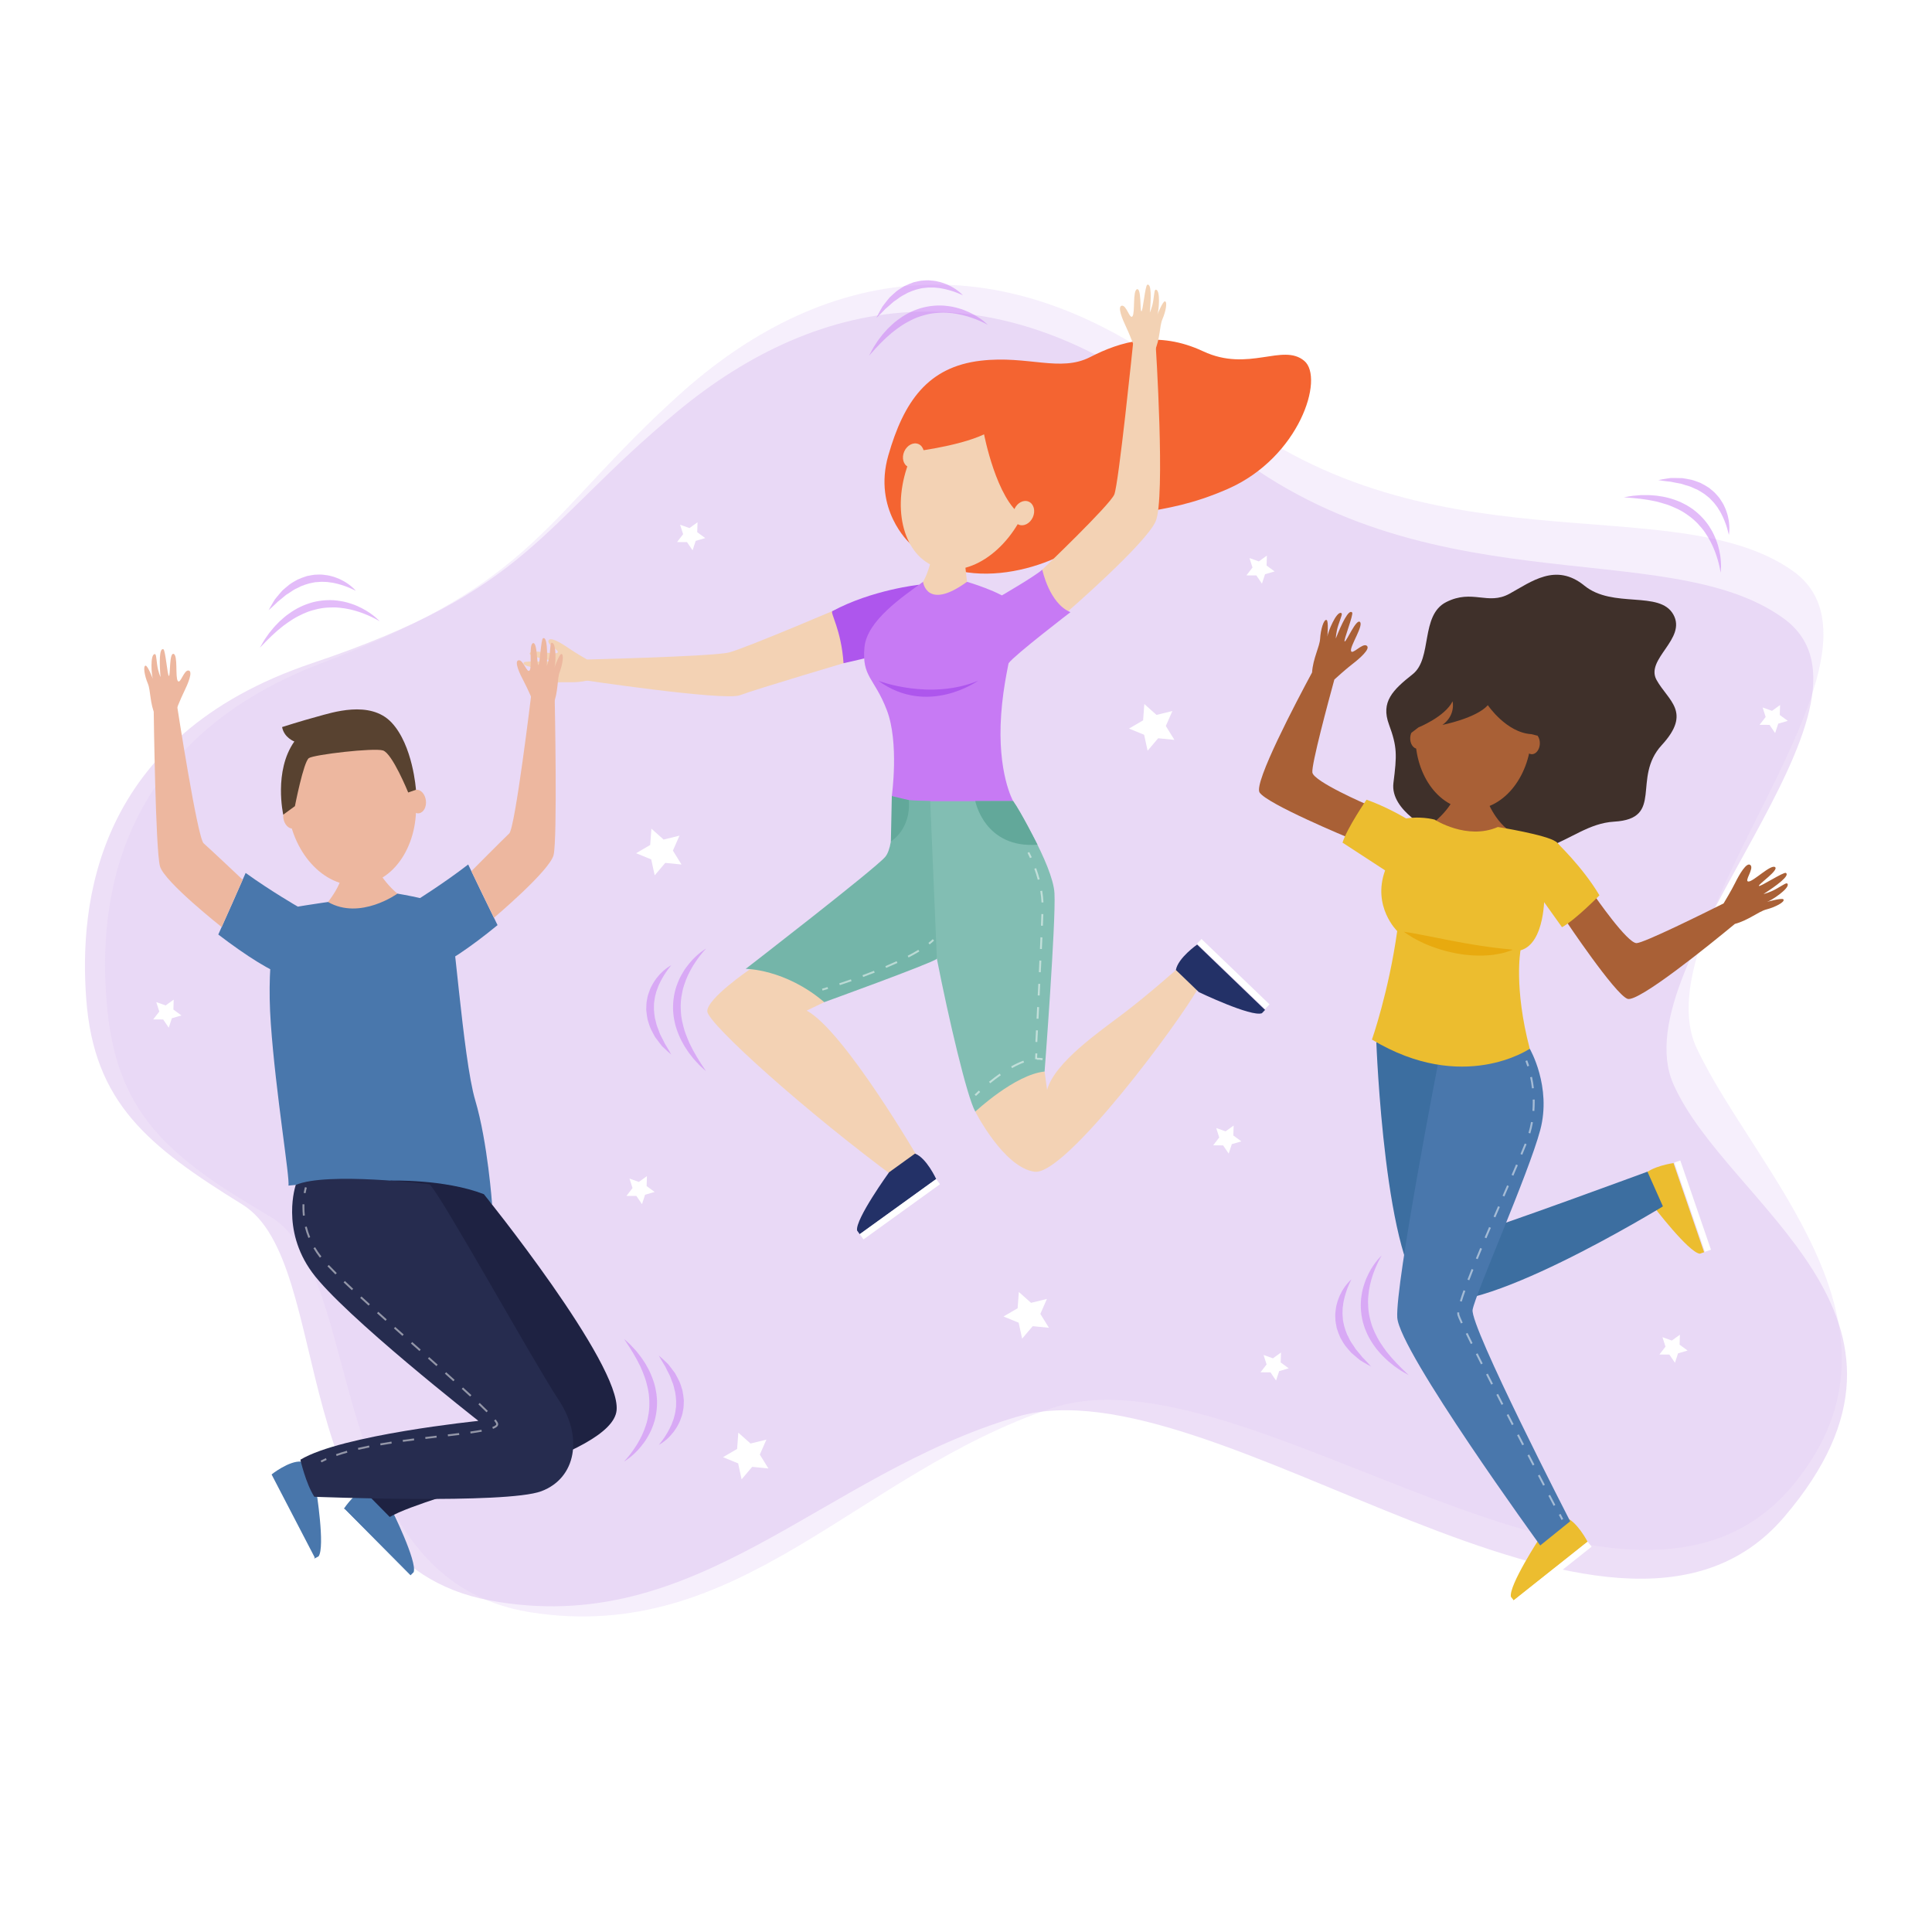<?xml version="1.0" encoding="utf-8"?>
<!-- Generator: Adobe Illustrator 27.5.0, SVG Export Plug-In . SVG Version: 6.00 Build 0)  -->
<svg version="1.1" xmlns="http://www.w3.org/2000/svg" xmlns:xlink="http://www.w3.org/1999/xlink" x="0px" y="0px"
	 viewBox="0 0 500 500" style="enable-background:new 0 0 500 500;" xml:space="preserve">
<g id="BACKGROUND">
	<rect style="fill:#FFFFFF;" width="500" height="500"/>
	<g>
		<path style="fill:#EDDFF7;" d="M22.318,258.543c-1.797-24.18,1.956-67.917,58.478-86.916
			c56.522-18.998,58.522-35.26,94.522-65.129c36-29.869,84.267-40.875,137.566,5.627s118.286,25.553,148.86,48.028
			c30.574,22.476-42.626,88.83-28.674,120.415c13.952,31.585,73.1,59.984,28.674,112.022
			c-44.426,52.038-147.506-40.962-198.466-25.962c-50.96,15-82.72,57.635-136.564,47.555c-53.845-10.08-39.543-87.33-63.97-102.442
			C38.318,296.629,24.318,285.457,22.318,258.543z"/>
		<path style="opacity:0.3;fill:#E0C9F4;" d="M27.855,261.979c-2.583-24.587-0.26-69.281,55.614-90.449
			c55.875-21.168,57.344-37.805,92.351-69.396c35.009-31.593,82.892-44.353,137.68,1.335
			c54.787,45.689,119.058,22.262,150.35,44.189c31.292,21.928-39.709,91.892-24.735,123.635
			c14.975,31.742,58.577,71.582,25.337,112.543c-43.536,53.646-141.791-36.323-192.235-19.407
			c-50.446,16.917-80.798,61.382-134.944,52.829c-54.146-8.551-42.37-87.735-67.276-102.356
			C45.088,300.28,30.73,289.343,27.855,261.979z"/>
	</g>
	<g>
		<polygon style="fill:#FFFFFF;" points="180.52,135.165 180.442,137.736 182.517,139.258 180.047,139.979 179.241,142.422 
			177.792,140.296 175.219,140.284 176.794,138.249 176.009,135.799 178.432,136.667 		"/>
		<polygon style="fill:#FFFFFF;" points="296.148,182.205 299.307,185.019 303.415,184.011 301.713,187.885 303.94,191.48 
			299.732,191.06 296.999,194.29 296.1,190.158 292.185,188.555 295.836,186.422 		"/>
		<polygon style="fill:#FFFFFF;" points="168.584,214.46 171.742,217.275 175.851,216.267 174.148,220.14 176.376,223.736 
			172.168,223.316 169.435,226.544 168.535,222.414 164.62,220.81 168.271,218.677 		"/>
		<polygon style="fill:#FFFFFF;" points="319.264,291.291 319.186,293.863 321.262,295.385 318.791,296.105 317.985,298.549 
			316.536,296.423 313.963,296.411 315.537,294.377 314.754,291.926 317.176,292.794 		"/>
		<polygon style="fill:#FFFFFF;" points="327.87,143.791 327.793,146.363 329.868,147.885 327.397,148.605 326.592,151.049 
			325.143,148.923 322.569,148.911 324.144,146.877 323.36,144.426 325.782,145.294 		"/>
		<polygon style="fill:#FFFFFF;" points="460.679,182.464 460.602,185.036 462.677,186.558 460.206,187.278 459.4,189.722 
			457.951,187.596 455.378,187.584 456.952,185.55 456.169,183.099 458.591,183.967 		"/>
		<polygon style="fill:#FFFFFF;" points="44.952,258.704 44.875,261.276 46.95,262.798 44.479,263.519 43.673,265.962 
			42.224,263.836 39.651,263.824 41.225,261.79 40.442,259.339 42.864,260.207 		"/>
		<polygon style="fill:#FFFFFF;" points="263.676,334.357 266.834,337.172 270.942,336.164 269.24,340.037 271.468,343.633 
			267.26,343.213 264.526,346.441 263.627,342.31 259.712,340.707 263.363,338.574 		"/>
		<polygon style="fill:#FFFFFF;" points="167.422,304.381 167.346,306.953 169.42,308.475 166.95,309.195 166.145,311.639 
			164.696,309.513 162.122,309.501 163.696,307.467 162.913,305.016 165.335,305.884 		"/>
		<polygon style="fill:#FFFFFF;" points="434.754,345.429 434.678,348.001 436.752,349.522 434.281,350.243 433.477,352.686 
			432.027,350.56 429.453,350.549 431.027,348.515 430.244,346.064 432.666,346.932 		"/>
		<polygon style="fill:#FFFFFF;" points="191.078,370.768 194.236,373.582 198.344,372.574 196.642,376.447 198.87,380.043 
			194.662,379.623 191.928,382.852 191.029,378.721 187.114,377.117 190.765,374.984 		"/>
		<polygon style="fill:#FFFFFF;" points="331.52,350.029 331.443,352.602 333.518,354.123 331.047,354.844 330.242,357.287 
			328.793,355.161 326.219,355.149 327.793,353.115 327.01,350.664 329.432,351.532 		"/>
	</g>
</g>
<g id="OBJECTS">
	<g style="opacity:0.5;">
		<path style="fill:#C77AF4;" d="M161.5,378.244c0,0,0.402-0.406,1.026-1.169c0.628-0.758,1.476-1.874,2.344-3.283
			c0.425-0.71,0.861-1.489,1.259-2.336c0.407-0.844,0.758-1.764,1.065-2.724c0.328-0.956,0.51-1.982,0.684-3.016
			c0.15-1.039,0.208-2.106,0.159-3.17c-0.003-0.533-0.072-1.064-0.106-1.595c-0.092-0.524-0.146-1.054-0.264-1.569
			c-0.234-1.029-0.483-2.047-0.832-3.004c-0.338-0.961-0.731-1.87-1.11-2.736c-0.445-0.833-0.809-1.658-1.242-2.371
			c-0.404-0.731-0.795-1.392-1.167-1.965c-0.359-0.582-0.673-1.094-0.96-1.496c-0.551-0.821-0.855-1.308-0.855-1.308
			s0.428,0.372,1.161,1.053c0.373,0.335,0.803,0.764,1.264,1.287c0.236,0.258,0.487,0.532,0.752,0.822
			c0.243,0.309,0.498,0.633,0.764,0.972c0.554,0.666,1.055,1.462,1.599,2.298c0.493,0.867,1.023,1.785,1.437,2.806
			c0.425,1.012,0.818,2.091,1.077,3.229c0.141,0.565,0.217,1.151,0.328,1.732c0.053,0.59,0.142,1.181,0.154,1.776
			c0.061,2.385-0.348,4.783-1.185,6.841c-0.386,1.039-0.888,1.987-1.413,2.845c-0.507,0.87-1.088,1.623-1.639,2.296
			c-1.11,1.343-2.203,2.292-2.998,2.901C162.004,377.972,161.5,378.244,161.5,378.244z"/>
		<path style="fill:#C77AF4;" d="M170.498,373.935c0,0,0.281-0.313,0.708-0.892c0.228-0.275,0.456-0.653,0.752-1.043
			c0.254-0.428,0.58-0.872,0.86-1.403c0.31-0.512,0.578-1.098,0.868-1.704c0.162-0.296,0.252-0.633,0.378-0.959
			c0.104-0.336,0.279-0.65,0.348-1.008c0.091-0.348,0.184-0.701,0.278-1.059c0.087-0.358,0.1-0.734,0.172-1.102
			c0.169-0.733,0.091-1.501,0.121-2.256c-0.043-0.754-0.132-1.516-0.254-2.256c-0.231-0.721-0.319-1.473-0.577-2.157
			c-0.282-0.675-0.521-1.346-0.754-1.987c-0.326-0.599-0.614-1.181-0.88-1.726c-0.134-0.272-0.263-0.533-0.385-0.782
			c-0.146-0.236-0.284-0.46-0.414-0.671c-0.265-0.419-0.481-0.8-0.663-1.112c-0.361-0.63-0.558-1.007-0.558-1.007
			s0.32,0.262,0.863,0.752c0.27,0.247,0.602,0.545,0.967,0.905c0.185,0.179,0.382,0.369,0.589,0.57
			c0.186,0.219,0.363,0.464,0.559,0.713c0.389,0.501,0.811,1.05,1.235,1.649c0.35,0.645,0.727,1.33,1.082,2.059
			c0.333,0.736,0.567,1.559,0.821,2.38c0.168,0.844,0.299,1.725,0.365,2.602c-0.049,0.885-0.003,1.777-0.214,2.628
			c-0.085,0.427-0.14,0.857-0.278,1.26c-0.142,0.399-0.282,0.794-0.42,1.182c-0.121,0.394-0.328,0.743-0.506,1.093
			c-0.191,0.344-0.346,0.695-0.567,0.996c-0.208,0.307-0.41,0.604-0.605,0.894c-0.208,0.278-0.438,0.524-0.643,0.771
			c-0.395,0.503-0.854,0.881-1.219,1.24c-0.398,0.332-0.739,0.62-1.048,0.824c-0.295,0.219-0.55,0.362-0.72,0.461
			C170.589,373.885,170.498,373.935,170.498,373.935z"/>
	</g>
	<g>
		<g>
			<path style="fill:#F46431;" d="M235.373,140.503c0,0-9.486-8.635-5.486-22.606s10.224-22.972,23.973-24.555
				c12.18-1.403,20.527,3.053,28.277-0.932c7.75-3.985,17.5-6.994,29.25-1.489c11.75,5.504,20.596-2.208,26.158,2.47
				c5.258,4.421-1.242,24.977-19.742,33.118s-27,3.833-35.832,12.333C273.871,146.634,248.609,155.081,235.373,140.503z"/>
			<g>
				<g>
					<path style="fill:#F3D2B4;" d="M220.485,156.005c0,0-27.493,11.77-31.814,12.85c-4.321,1.08-39.322,1.89-39.322,1.89v5.023
						c0,0,38.025,5.721,42.131,4.157c4.105-1.564,29.789-9.18,29.789-9.18S223.779,160.225,220.485,156.005z"/>
					<path style="fill:#AE56ED;" d="M237.845,151.331c0,0-12.151,1.296-22.416,6.823c-0.678,0.365,2.301,4.813,2.874,13.473
						c0,0,8.313-1.693,10.743-2.989C231.477,167.342,237.845,151.331,237.845,151.331z"/>
					<g>
						<path style="fill:#F3D2B4;" d="M265.613,131.189c-4.852,11.881-15.525,18.758-23.84,15.364
							c-8.316-3.396-11.128-15.781-6.275-27.66c4.85-11.881,15.526-18.76,23.84-15.365
							C267.656,106.925,270.467,119.309,265.613,131.189z"/>
						<path style="fill:#F46431;" d="M235.373,117.016c0,0,12.295-1.338,19.305-4.604c0,0,3.225,16.84,9.875,21.106
							c0,0,18.373-23.097-1.295-33.566C244.9,90.182,235.373,117.016,235.373,117.016z"/>
						<path style="fill:#F3D2B4;" d="M238.787,118.96c-0.732,1.637-2.39,2.488-3.704,1.899c-1.316-0.586-1.789-2.389-1.059-4.026
							c0.732-1.638,2.39-2.488,3.706-1.898C239.044,115.521,239.517,117.323,238.787,118.96z"/>
						<path style="fill:#F3D2B4;" d="M267.301,133.86c-0.732,1.638-2.391,2.487-3.705,1.898c-1.314-0.586-1.789-2.389-1.059-4.026
							c0.732-1.637,2.391-2.487,3.705-1.901C267.559,130.42,268.031,132.223,267.301,133.86z"/>
					</g>
					<path style="fill:#F3D2B4;" d="M240.902,145.142c0,0-1.377,6.644-4.497,7.94c0,0,1.904,3.079,7.414,2.916
						c5.509-0.162,6.737-2.755,6.737-2.755l-0.904-8.102H240.902z"/>
					<path style="fill:#C77AF4;" d="M238.882,150.574c0,0,0.92,7.581,11.376,0c0,0,8.759,2.521,11.937,5.432
						c3.176,2.911-2.01,13.714-3.09,28.837c-1.08,15.123,3.09,22.469,3.09,22.469s-13.461,5.185-31.394-1.296
						c0,0,1.944-13.828-1.296-22.253c-3.241-8.426-6.498-8.534-5.78-16.258C224.373,160.536,233.784,154.331,238.882,150.574z"/>
					<path style="fill:#F3D2B4;" d="M194.002,250.906c0,0-11.165,7.611-10.949,10.854c0.216,3.24,25.926,26.359,49.476,43.643
						c0,0,4.107,0.217,5.402-5.186c0,0-19.445-33.488-29.167-38.674l4.557-2.188C213.321,259.355,205.383,249.125,194.002,250.906z"
						/>
					<path style="fill:#F3D2B4;" d="M252.408,287.685c0,0,7.346,14.477,15.34,15.557c7.994,1.082,37.594-38.889,42.346-47.531
						l-5.4-4.99c0,0-7.563,6.719-13.828,11.473c-6.266,4.752-17.934,12.746-19.877,19.875l-0.648-4.752
						C270.34,277.316,259.752,277.316,252.408,287.685z"/>
					<g>
						<path style="fill:#233167;" d="M304.316,251.031l5.949,5.73c0,0,13.553,6.49,16.316,5.461l0.818-0.852l-17.58-16.916
							C309.82,244.455,304.881,247.893,304.316,251.031z"/>
						
							<rect x="318.351" y="240.104" transform="matrix(0.693 -0.721 0.721 0.693 -83.937 307.358)" style="fill:#FFFFFF;" width="1.669" height="24.408"/>
					</g>
					<g>
						<path style="fill:#233167;" d="M236.801,298.549l-6.7,4.83c0,0-8.808,12.176-8.288,15.076l0.688,0.959l19.787-14.273
							C242.289,305.141,239.79,299.666,236.801,298.549z"/>
						
							<rect x="220.685" y="312.117" transform="matrix(0.811 -0.585 0.585 0.811 -139.069 195.378)" style="fill:#FFFFFF;" width="24.407" height="1.67"/>
					</g>
					<path style="fill:#F3D2B4;" d="M269.746,147.42c0,0,17.5-16.699,18.635-19.454c1.135-2.755,4.852-39.052,4.852-39.052h5.842
						c0,0,2.594,40.187,0,46.019c-2.592,5.834-22.623,23.221-22.623,23.221S267.639,156.017,269.746,147.42z"/>
					<path style="fill:#C77AF4;" d="M259.291,154.088c0,0,8.672-5.039,10.455-6.668c0,0,1.781,8.741,7.291,11.01
						c0,0-14.363,11.001-16.012,13.198L259.291,154.088z"/>
					<path style="fill:#82BEB3;" d="M236.488,207.312c0,0,2.956,25.373,5.98,40.835c2.975,15.207,7.816,35.873,9.94,39.539
						c0,0,10.262-9.611,17.932-10.369c0,0,2.951-38.7,2.557-46.141c-0.396-7.442-10.701-23.863-10.701-23.863
						S238.028,207.393,236.488,207.312z"/>
					<path style="fill:#74B5A9;" d="M230.801,206.016c0,0,1.077,12.532-1.73,15.773c-2.808,3.241-36.08,28.952-36.08,28.952
						s10.174-0.027,20.329,8.615c0,0,27.419-9.912,29.147-11.209l-1.729-40.835C235.785,207.148,233.623,207.16,230.801,206.016z"/>
					<path style="fill:#62A89A;" d="M252.408,207.312c0,0,2.352,12.331,16.084,11.296c0,0-4.289-8.596-6.297-11.296H252.408z"/>
					<path style="fill:#62A89A;" d="M230.557,217.768c0,0,5.259-3.088,4.642-10.714c0,0-2.668-0.605-4.397-1.038L230.557,217.768z"
						/>
				</g>
				<path style="fill:#F3D2B4;" d="M293.557,89.759c0,0-1.228-3.276-2.158-5.217c-0.93-1.941-2.293-5.253-1.068-5.43
					c1.225-0.176,2.063,3.676,2.76,2.728c0.699-0.947,0.008-6.618,1.162-6.985c1.156-0.366,0.746,5.529,1.133,5.713
					c0.387,0.184,0.965-6.682,1.535-6.881c1.104-0.386,0.99,3.574,0.648,7.206c0,0,0.645-1.344,0.91-3.182
					c0.318-2.204,0.289-2.824,0.725-2.733c1.135,0.236,0.728,5.389,0.33,6.415c0,0,1.391-3.441,1.928-3.405
					c0.732,0.05,0.221,2.679-0.627,4.622c-0.785,1.798-0.559,5.168-2.051,8.312L293.557,89.759z"/>
				<path style="fill:#F3D2B4;" d="M151.94,170.688c0,0-3.038-1.733-4.807-2.961c-1.769-1.227-4.821-3.101-5.19-1.919
					c-0.369,1.181,3.301,2.62,2.253,3.159c-1.046,0.539-6.534-1.048-7.08,0.034c-0.546,1.081,5.34,1.616,5.459,2.028
					c0.119,0.411-6.75-0.112-7.037,0.418c-0.557,1.028,3.37,1.549,7.011,1.79c0,0-1.43,0.422-3.286,0.392
					c-2.227-0.037-2.834-0.165-2.814,0.278c0.053,1.158,5.204,1.577,6.28,1.349c0,0-3.619,0.824-3.669,1.361
					c-0.067,0.729,2.609,0.643,4.663,0.116c1.9-0.488,5.19,0.271,8.532-0.7L151.94,170.688z"/>
				<path style="fill:#AE56ED;" d="M227.302,176.175c0,0,13.334,5.166,25.834,0C253.137,176.175,240.136,185.508,227.302,176.175z"
					/>
			</g>
		</g>
		<g>
			<g style="opacity:0.5;">
				<g>
					<path style="fill:#FFFFFF;" d="M266.564,222.072c-0.377-0.837-0.639-1.33-0.643-1.335l0.441-0.235
						c0.012,0.02,0.272,0.51,0.658,1.365L266.564,222.072z"/>
				</g>
				<g>
					<path style="fill:#FFFFFF;" d="M268.457,269.674l-0.498-0.025l0.152-3.01l0.5,0.025L268.457,269.674z M268.762,263.656
						l-0.498-0.025l0.15-3.008l0.498,0.025L268.762,263.656z M269.063,257.639l-0.5-0.025l0.147-3.008l0.5,0.023L269.063,257.639z
						 M269.353,251.621l-0.5-0.023l0.143-3.008l0.5,0.023L269.353,251.621z M269.635,245.605l-0.498-0.023
						c0.047-1.043,0.092-2.049,0.133-3.008l0.5,0.021C269.728,243.554,269.684,244.562,269.635,245.605z M269.898,239.583l-0.5-0.02
						c0.047-1.139,0.084-2.152,0.113-3.012l0.5,0.018C269.982,237.429,269.945,238.445,269.898,239.583z M269.543,233.562
						c-0.043-0.949-0.15-1.943-0.322-2.959l0.494-0.082c0.174,1.033,0.283,2.049,0.328,3.018L269.543,233.562z M268.58,227.689
						c-0.254-0.938-0.555-1.896-0.898-2.85l0.471-0.169c0.348,0.966,0.652,1.938,0.91,2.888L268.58,227.689z"/>
				</g>
				<g>
					
						<rect x="267.269" y="273.123" transform="matrix(0.051 -0.999 0.999 0.051 -18.602 527.176)" style="fill:#FFFFFF;" width="1.496" height="0.5"/>
				</g>
			</g>
			<g style="opacity:0.5;">
				<g>
					<path style="fill:#FFFFFF;" d="M252.584,283.629l-0.354-0.352c0,0,0.398-0.4,1.09-1.039l0.34,0.367
						C252.979,283.232,252.588,283.627,252.584,283.629z"/>
				</g>
				<g>
					<path style="fill:#FFFFFF;" d="M256.266,280.35l-0.316-0.389c0.932-0.758,1.867-1.465,2.777-2.105l0.287,0.41
						C258.113,278.898,257.188,279.6,256.266,280.35z M261.922,276.422l-0.244-0.436c1.107-0.621,2.176-1.123,3.172-1.486
						l0.172,0.469C264.049,275.324,263.006,275.815,261.922,276.422z"/>
				</g>
				<g>
					<path style="fill:#FFFFFF;" d="M269.768,274.365c-0.447-0.086-0.934-0.125-1.436-0.105l-0.018-0.5
						c0.547-0.018,1.064,0.022,1.549,0.115L269.768,274.365z"/>
				</g>
			</g>
			<g style="opacity:0.5;">
				<g>
					<path style="fill:#FFFFFF;" d="M212.879,256.361l-0.14-0.48c0.001,0,0.521-0.152,1.427-0.434l0.148,0.479
						C213.403,256.207,212.879,256.361,212.879,256.361z"/>
				</g>
				<g>
					<path style="fill:#FFFFFF;" d="M217.352,254.953l-0.156-0.475c0.911-0.301,1.929-0.645,3.019-1.023l0.164,0.473
						C219.286,254.307,218.266,254.652,217.352,254.953z M223.385,252.848l-0.173-0.469c0.969-0.359,1.967-0.738,2.976-1.135
						l0.184,0.465C225.359,252.107,224.358,252.488,223.385,252.848z M229.331,250.5l-0.195-0.461
						c1.008-0.426,1.986-0.859,2.911-1.287l0.21,0.453C231.328,249.637,230.343,250.07,229.331,250.5z M235.132,247.799l-0.23-0.443
						c1.003-0.52,1.934-1.042,2.768-1.549l0.26,0.428C237.086,246.748,236.145,247.273,235.132,247.799z"/>
				</g>
				<g>
					<path style="fill:#FFFFFF;" d="M240.585,244.417l-0.308-0.393c0.412-0.324,0.789-0.648,1.116-0.963l0.346,0.361
						C241.4,243.749,241.011,244.083,240.585,244.417z"/>
				</g>
			</g>
		</g>
	</g>
	<g>
		<g>
			<g>
				<g>
					<g>
						<g>
							<path style="fill:#EDB79F;" d="M74.504,209.61c1.436,11.831,9.987,20.523,19.086,19.419
								c9.109-1.105,15.327-11.588,13.892-23.42c-1.436-11.833-9.98-20.527-19.089-19.422
								C79.294,187.292,73.069,197.778,74.504,209.61z"/>
							<path style="fill:#EDB79F;" d="M96.966,223.869c0,0,3.485,6.939,9.077,9.403c0,0-10.988,12.961-23.285,2.681
								c0,0,6.135-6.305,5.891-11.074L96.966,223.869z"/>
						</g>
					</g>
					<g>
						<path style="fill:#EDB79F;" d="M105.818,207.703c0.203,1.681,1.356,2.926,2.571,2.778c1.216-0.148,2.037-1.631,1.833-3.312
							c-0.204-1.682-1.355-2.925-2.572-2.777C106.435,204.54,105.614,206.023,105.818,207.703z"/>
						<path style="fill:#EDB79F;" d="M73.322,211.646c0.205,1.681,1.355,2.925,2.569,2.778c1.217-0.148,2.037-1.632,1.834-3.313
							c-0.205-1.681-1.355-2.925-2.573-2.777C73.938,208.483,73.119,209.964,73.322,211.646z"/>
					</g>
				</g>
				<path style="fill:#4977AC;" d="M102.863,231.268c0,0-9.634,6.956-17.971,2.167c0,0-10.943,1.534-11.976,2.102
					c-1.033,0.566-4.103,11.339-2.831,29.381c1.271,18.042,5.023,40.314,4.557,41.915c0,0,45.334-4.777,52.719,4.909
					c0,0-1.137-16.134-4.379-27.022c-3.241-10.89-5.65-47.914-7.016-49.716C114.599,233.203,102.863,231.268,102.863,231.268z"/>
				<g>
					<g>
						<path style="fill:#4977AC;" d="M95.517,384.794l5.822,5.859c0,0,6.7,13.45,5.713,16.228l-0.835,0.833l-17.19-17.313
							C89.027,390.401,92.385,385.408,95.517,384.794z"/>
						
							<rect x="96.19" y="387.439" transform="matrix(0.71 -0.705 0.705 0.71 -253.432 184.449)" style="fill:#FFFFFF;" width="1.67" height="24.406"/>
					</g>
					<path style="fill:#1E2242;" d="M125.223,309.055c0,0,35.532,43.936,34.351,55.938c-1.182,12.001-48.182,21.499-58.708,27.599
						l-6.914-7.014c0,0,32.863-20.561,41.286-23.732c0,0-31.287-50-34.193-56.306C101.044,305.539,115.072,305.106,125.223,309.055z
						"/>
				</g>
				<g>
					<g>
						<path style="fill:#4977AC;" d="M78.019,378.267l3.808,7.331c0,0,2.38,14.837,0.609,17.191l-1.047,0.547l-11.237-21.655
							C70.152,381.681,74.847,377.919,78.019,378.267z"/>
						
							<rect x="74.191" y="380.685" transform="matrix(0.887 -0.461 0.461 0.887 -172.575 78.748)" style="fill:#FFFFFF;" width="1.67" height="24.407"/>
					</g>
					<path style="fill:#262C4F;" d="M76.54,306.66c0,0-3.921,11.478,4.227,22.619c8.147,11.141,43.056,38.446,43.056,38.446
						s-35.437,3.607-46.088,10.05c0,0,1.406,6.16,3.609,9.588c0,0,49.702,1.973,58.757-1.438
						c9.057-3.407,10.809-14.103,4.502-23.588c-6.307-9.485-30.695-53.515-33.437-55.831
						C111.165,306.507,84.687,303.185,76.54,306.66z"/>
				</g>
				<g>
					<path style="fill:#4977AC;" d="M63.572,225.917c6.456,4.654,13.501,8.72,13.501,8.72l-3.845,17.343
						c-2.139,0.083-9.576-4.64-16.734-10.128C58.825,236.736,61.595,230.444,63.572,225.917z"/>
					<path style="fill:#EDB79F;" d="M62.804,227.672c0,0-8.517-8.039-10.108-9.427c-1.592-1.39-6.886-35.725-6.886-35.725
						l-6.025,1.657c0,0,0.462,36.003,1.626,40.042c1.164,4.039,15.958,15.704,15.958,15.704L62.804,227.672z"/>
					<path style="fill:#EDB79F;" d="M45.444,184.135c0,0,1.269-3.26,2.222-5.191c0.954-1.93,2.357-5.225,1.134-5.416
						c-1.223-0.191-2.106,3.65-2.793,2.693c-0.687-0.956,0.075-6.618-1.075-6.998c-1.152-0.38-0.814,5.52-1.203,5.698
						c-0.39,0.179-0.883-6.693-1.451-6.899c-1.098-0.399-1.034,3.563-0.737,7.198c0,0-0.627-1.352-0.871-3.193
						c-0.291-2.207-0.254-2.827-0.689-2.742c-1.138,0.223-0.795,5.379-0.41,6.41c0,0-1.347-3.458-1.886-3.428
						c-0.732,0.04-0.252,2.675,0.572,4.628c0.763,1.808,0.495,5.174,1.949,8.337L45.444,184.135z"/>
				</g>
				<g>
					<path style="fill:#4977AC;" d="M121.167,223.728c-6.3,4.865-13.206,9.161-13.206,9.161l4.414,17.206
						c2.142,0.012,9.417-4.953,16.392-10.674C126.268,234.385,123.292,228.188,121.167,223.728z"/>
					<path style="fill:#EDB79F;" d="M121.992,225.458c0,0,8.248-8.315,9.793-9.756c1.544-1.441,5.705-35.933,5.705-35.933
						l6.077,1.458c0,0,0.725,36-0.305,40.074c-1.03,4.075-15.431,16.223-15.431,16.223L121.992,225.458z"/>
					<path style="fill:#EDB79F;" d="M137.906,181.372c0,0-1.376-3.218-2.391-5.115c-1.017-1.898-2.528-5.145-1.311-5.376
						c1.215-0.232,2.225,3.579,2.88,2.601c0.654-0.978-0.292-6.612,0.844-7.03c1.139-0.418,0.996,5.49,1.39,5.655
						c0.395,0.167,0.662-6.718,1.223-6.943c1.085-0.435,1.151,3.526,0.974,7.17c0,0,0.583-1.372,0.766-3.22
						c0.218-2.215,0.161-2.833,0.599-2.763c1.144,0.184,0.971,5.35,0.62,6.393c0,0,1.233-3.501,1.772-3.489
						c0.733,0.017,0.34,2.665-0.419,4.645c-0.703,1.832-0.325,5.188-1.673,8.396L137.906,181.372z"/>
				</g>
			</g>
			<path style="fill:#584230;" d="M105.644,205.098c0,0-4.126-10.158-6.536-10.883c-2.41-0.725-17.788,1.065-19.167,1.981
				c-1.379,0.915-3.613,12.432-3.613,12.432l-3.023,2.21c0,0-2.533-11.295,2.871-18.939c0,0-2.667-0.987-3.168-3.737
				c0,0,4.932-1.584,9.182-2.727c3.561-0.958,13.566-4.353,19.128,1.539c5.562,5.891,6.332,17.419,6.332,17.419L105.644,205.098z"/>
		</g>
		<g style="opacity:0.5;">
			<g>
				<path style="fill:#FFFFFF;" d="M79.082,308.799l-0.492-0.087c0.165-0.933,0.331-1.468,0.338-1.49l0.477,0.15
					C79.403,307.377,79.24,307.901,79.082,308.799z"/>
			</g>
			<g>
				<path style="fill:#FFFFFF;" d="M87.117,376.81l-0.164-0.473c0.87-0.303,1.818-0.599,2.818-0.879l0.135,0.48
					C88.916,376.217,87.978,376.51,87.117,376.81z M92.742,375.212l-0.114-0.486c0.919-0.215,1.888-0.425,2.879-0.623l0.098,0.49
					C94.619,374.79,93.656,374.998,92.742,375.212z M98.486,374.054l-0.086-0.492c0.96-0.168,1.93-0.327,2.904-0.477l0.076,0.494
					C100.41,373.728,99.443,373.886,98.486,374.054z M104.284,373.151l-0.069-0.496c0.976-0.136,1.949-0.265,2.915-0.389
					l0.063,0.496C106.229,372.887,105.258,373.016,104.284,373.151z M110.108,372.399l-0.06-0.496
					c0.989-0.119,1.965-0.233,2.919-0.345l0.058,0.496C112.072,372.166,111.097,372.28,110.108,372.399z M115.944,371.716
					l-0.058-0.496c1.011-0.118,1.986-0.233,2.916-0.349l0.062,0.496C117.933,371.482,116.956,371.598,115.944,371.716z
					 M121.782,370.982l-0.07-0.494c1.141-0.162,2.087-0.314,2.891-0.464l0.092,0.492C123.882,370.668,122.93,370.82,121.782,370.982
					z M127.584,369.788l-0.177-0.469c0.924-0.348,1.024-0.63,1.024-0.735c-0.032-0.158-0.136-0.401-0.561-0.937l0.392-0.311
					c0.379,0.477,0.584,0.815,0.646,1.065c0.015,0.06,0.022,0.121,0.022,0.182C128.932,369.208,128.163,369.569,127.584,369.788z
					 M125.902,365.496c-0.587-0.594-1.293-1.285-2.098-2.054l0.346-0.361c0.808,0.772,1.518,1.466,2.108,2.063L125.902,365.496z
					 M121.662,361.429c-0.685-0.635-1.409-1.299-2.165-1.988l0.337-0.369c0.757,0.689,1.482,1.355,2.168,1.99L121.662,361.429z
					 M117.319,357.467c-0.709-0.64-1.44-1.295-2.187-1.964l0.333-0.373c0.748,0.669,1.479,1.326,2.189,1.966L117.319,357.467z
					 M112.938,353.545l-2.196-1.954l0.332-0.373l2.197,1.954L112.938,353.545z M108.544,349.641l-2.199-1.951l0.332-0.375
					l2.199,1.951L108.544,349.641z M104.144,345.734l-2.193-1.952l0.333-0.373l2.192,1.952L104.144,345.734z M99.757,341.824
					c-0.738-0.662-1.468-1.317-2.188-1.966l0.335-0.371c0.719,0.648,1.449,1.304,2.187,1.964L99.757,341.824z M95.389,337.885
					c-0.742-0.674-1.467-1.336-2.172-1.985l0.339-0.367c0.705,0.647,1.429,1.31,2.169,1.982L95.389,337.885z M91.058,333.9
					c-0.746-0.698-1.461-1.373-2.14-2.022l0.346-0.361c0.678,0.647,1.392,1.322,2.136,2.019L91.058,333.9z M86.805,329.823
					c-0.776-0.771-1.471-1.48-2.064-2.109l0.364-0.344c0.589,0.625,1.279,1.331,2.052,2.098L86.805,329.823z M82.788,325.485
					c-0.616-0.786-1.177-1.611-1.668-2.452l0.432-0.252c0.48,0.821,1.028,1.627,1.63,2.395L82.788,325.485z M79.811,320.371
					c-0.371-0.914-0.679-1.863-0.915-2.823l0.485-0.119c0.231,0.936,0.531,1.862,0.893,2.755L79.811,320.371z M78.39,314.625
					c-0.076-0.737-0.114-1.489-0.114-2.234c0-0.25,0.004-0.493,0.012-0.729l0.5,0.018c-0.008,0.23-0.012,0.468-0.012,0.712
					c0,0.728,0.038,1.463,0.111,2.184L78.39,314.625z"/>
			</g>
			<g>
				<path style="fill:#FFFFFF;" d="M83.207,378.466l-0.232-0.443c0.421-0.221,0.867-0.438,1.364-0.66l0.204,0.457
					C84.056,378.037,83.619,378.249,83.207,378.466z"/>
			</g>
		</g>
	</g>
	<g style="opacity:0.5;">
		<path style="fill:#C77AF4;" d="M182.721,245.5c0,0-0.402,0.406-1.026,1.169c-0.628,0.758-1.475,1.874-2.344,3.283
			c-0.425,0.71-0.86,1.489-1.259,2.336c-0.407,0.844-0.759,1.764-1.066,2.724c-0.327,0.956-0.51,1.982-0.684,3.016
			c-0.15,1.039-0.207,2.106-0.158,3.17c0.002,0.533,0.071,1.063,0.105,1.595c0.092,0.524,0.146,1.054,0.264,1.569
			c0.234,1.029,0.483,2.047,0.832,3.004c0.339,0.961,0.732,1.87,1.111,2.736c0.444,0.833,0.809,1.658,1.242,2.371
			c0.403,0.73,0.795,1.392,1.167,1.965c0.359,0.582,0.673,1.094,0.96,1.496c0.551,0.821,0.855,1.308,0.855,1.308
			s-0.428-0.372-1.16-1.053c-0.373-0.335-0.803-0.764-1.264-1.287c-0.236-0.258-0.488-0.532-0.752-0.822
			c-0.243-0.309-0.498-0.633-0.765-0.972c-0.554-0.666-1.056-1.462-1.599-2.298c-0.494-0.867-1.023-1.785-1.438-2.806
			c-0.426-1.012-0.818-2.091-1.077-3.229c-0.142-0.565-0.217-1.151-0.327-1.732c-0.053-0.59-0.143-1.181-0.154-1.776
			c-0.061-2.385,0.348-4.783,1.185-6.841c0.386-1.039,0.888-1.987,1.413-2.845c0.507-0.87,1.088-1.623,1.639-2.296
			c1.109-1.343,2.203-2.292,2.998-2.901C182.217,245.773,182.721,245.5,182.721,245.5z"/>
		<path style="fill:#C77AF4;" d="M173.723,249.809c0,0-0.281,0.313-0.708,0.893c-0.228,0.275-0.456,0.653-0.752,1.043
			c-0.254,0.428-0.579,0.872-0.86,1.403c-0.311,0.512-0.578,1.098-0.868,1.704c-0.162,0.296-0.252,0.633-0.378,0.959
			c-0.104,0.336-0.279,0.65-0.348,1.008c-0.092,0.348-0.184,0.701-0.277,1.059c-0.088,0.358-0.1,0.734-0.172,1.101
			c-0.17,0.733-0.092,1.501-0.121,2.256c0.043,0.754,0.131,1.516,0.254,2.256c0.23,0.721,0.318,1.473,0.576,2.157
			c0.281,0.675,0.521,1.346,0.754,1.987c0.326,0.599,0.614,1.181,0.881,1.726c0.134,0.272,0.262,0.533,0.385,0.782
			c0.146,0.236,0.283,0.46,0.414,0.671c0.264,0.419,0.48,0.8,0.663,1.112c0.36,0.63,0.558,1.007,0.558,1.007
			s-0.32-0.262-0.863-0.752c-0.27-0.247-0.602-0.545-0.967-0.905c-0.186-0.179-0.383-0.369-0.59-0.57
			c-0.185-0.219-0.363-0.464-0.559-0.713c-0.39-0.501-0.811-1.05-1.236-1.649c-0.35-0.645-0.727-1.33-1.082-2.059
			c-0.332-0.736-0.566-1.559-0.82-2.38c-0.168-0.844-0.299-1.725-0.365-2.602c0.049-0.885,0.002-1.777,0.214-2.628
			c0.085-0.427,0.14-0.857,0.278-1.26c0.142-0.399,0.282-0.794,0.42-1.182c0.121-0.394,0.328-0.743,0.506-1.093
			c0.191-0.344,0.346-0.695,0.567-0.996c0.208-0.307,0.41-0.605,0.605-0.893c0.208-0.278,0.438-0.524,0.643-0.771
			c0.395-0.503,0.854-0.881,1.219-1.24c0.397-0.332,0.739-0.62,1.048-0.824c0.295-0.219,0.551-0.362,0.721-0.461
			C173.631,249.859,173.723,249.809,173.723,249.809z"/>
	</g>
	<g>
		<g>
			<g>
				<path style="fill:#ECBD2F;" d="M405.082,392.68l-6.47,5.135c0,0-8.235,12.569-7.583,15.445l0.735,0.924l19.104-15.174
					C410.868,399.01,408.118,393.656,405.082,392.68z"/>
				
					<rect x="389.636" y="406.413" transform="matrix(0.783 -0.622 0.622 0.783 -166.113 338.288)" style="fill:#FFFFFF;" width="24.408" height="1.669"/>
			</g>
			<g>
				<path style="fill:#ECBD2F;" d="M425.205,304.34l2.678,7.813c0,0,9.096,11.962,12.024,12.308l1.117-0.385l-7.92-23.075
					C433.104,301.001,427.14,301.805,425.205,304.34z"/>
				
					<rect x="437.018" y="300.059" transform="matrix(0.946 -0.325 0.325 0.946 -77.656 159.05)" style="fill:#FFFFFF;" width="1.67" height="24.408"/>
			</g>
			<g>
				<path style="fill:#3F302A;" d="M370.691,215.012c0,0-10.986-5.131-10.072-12.381c0.913-7.251,0.995-9.309-1.156-15.144
					c-2.152-5.836,0.959-8.909,6.139-13.001c5.179-4.092,1.91-15.254,8.693-18.676c6.782-3.422,10.74,0.923,16.347-2.143
					c5.605-3.066,11.986-8.14,19.386-2.112c7.4,6.027,19.486,1.164,23.029,7.474c3.544,6.311-7.342,11.52-4.344,16.934
					c2.999,5.415,9.228,8.293,1.353,16.86c-7.876,8.566,0.792,19.049-12.31,19.817C404.654,213.41,399.349,229.063,370.691,215.012z
					"/>
				<g>
					<path style="fill:#3C6EA0;" d="M356.194,269.711c0,0,2.155,58.949,13.286,65.975c11.131,7.025,60.881-23.475,60.881-23.475
						l-4-8.987c0,0-40,14.737-43.75,15.487s-5.667-44.021-5.667-44.021L356.194,269.711z"/>
					<path style="fill:#4977AC;" d="M395.899,271.409c0,0,5.712,9.802,2.712,21.052s-16.75,42.25-17.5,46.5s25.25,54.75,25.25,54.75
						l-7.75,6.25c0,0-36.5-50.25-37-59s10.5-65.436,10.5-65.436L395.899,271.409z"/>
					<g>
						<g>
							<g>
								<g>
									<path style="fill:#A96036;" d="M366.324,189.287c-0.512,10.755,5.789,19.792,14.061,20.188
										c8.282,0.395,15.407-8.001,15.92-18.758c0.514-10.757-5.78-19.795-14.061-20.19
										C373.97,170.132,366.838,178.53,366.324,189.287z"/>
									<path style="fill:#A96036;" d="M384.174,205.389c0,0,2.052,6.708,6.66,9.749c0,0-11.752,9.88-21.147-1.139
										c0,0,6.419-4.688,6.924-8.972L384.174,205.389z"/>
								</g>
							</g>
							<g>
								<path style="fill:#A96036;" d="M394.505,192.33c-0.073,1.528,0.765,2.811,1.869,2.863c1.107,0.054,2.061-1.145,2.136-2.672
									c0.071-1.528-0.765-2.81-1.871-2.863C395.534,189.605,394.578,190.802,394.505,192.33z"/>
								<path style="fill:#A96036;" d="M364.963,190.921c-0.071,1.528,0.765,2.811,1.868,2.862c1.106,0.053,2.061-1.143,2.135-2.673
									c0.073-1.527-0.763-2.809-1.871-2.862C365.992,188.197,365.037,189.393,364.963,190.921z"/>
							</g>
						</g>
						<path style="fill:#ECBD2F;" d="M371.286,212.119c0,0,8.366,5.406,16.359,1.906c0,0,12.602,2.023,14.999,3.79
							c4.886,3.596-2.963,13.661-2.963,13.661s0.299,12.665-6.172,14.473c0,0-1.783,9.579,2.39,25.46
							c0,0-17.261,11.847-40.841-2.365c0,0,4.354-12.392,6.536-28.082c0,0-6.536-6.333-3.132-15.708c0,0-0.603-11.949,4.014-13.135
							C367.086,210.931,371.286,212.119,371.286,212.119z"/>
						<g>
							<path style="fill:#A96036;" d="M462.63,228.77c-0.217-0.438-0.734,0.009-2.858,1.23c-1.772,1.019-3.374,1.373-3.374,1.373
								c3.377-2.17,6.884-4.763,5.8-5.457c-0.56-0.358-6.898,3.805-7.002,3.345c-0.103-0.46,5.281-4.109,4.179-4.862
								c-1.102-0.75-5.544,3.7-6.839,3.738c-1.295,0.04,1.473-3.302,0.488-4.242c-0.985-0.942-2.928,2.488-3.977,4.612
								c-0.941,1.903-2.644,4.735-2.987,5.304c-5.185,2.593-20.52,10.183-22.497,10.268c-2.386,0.103-10.875-12.23-10.875-12.23
								l-7.555,6.28c0,0,12.742,19.078,16.044,20.362c2.713,1.055,21.27-13.983,27.805-19.382c3.508-0.932,6.142-3.224,8.148-3.743
								c2.258-0.586,4.883-1.928,4.429-2.595c-0.334-0.491-4.258,0.644-4.258,0.644C458.458,233.061,463.196,229.913,462.63,228.77z
								"/>
							<path style="fill:#ECBD2F;" d="M402.645,217.815c0,0,6.884,6.463,11.286,13.892c0,0-6.161,6.329-9.685,8.255l-7.912-11.074
								L402.645,217.815z"/>
						</g>
						<g>
							<path style="fill:#A96036;" d="M347.043,158.627c0.471,0.127,0.133,0.722-0.65,3.043c-0.653,1.937-0.688,3.577-0.688,3.577
								c1.471-3.735,3.329-7.68,4.222-6.752c0.461,0.479-2.387,7.508-1.915,7.52c0.471,0.011,3-5.982,3.952-5.046
								c0.951,0.934-2.546,6.158-2.332,7.435c0.215,1.278,2.951-2.087,4.066-1.305c1.115,0.784-1.87,3.356-3.749,4.801
								c-1.684,1.294-4.129,3.515-4.619,3.963c-1.532,5.591-5.986,22.111-5.686,24.068c0.363,2.36,14.115,8.282,14.115,8.282
								l-4.686,8.634c0,0-21.195-8.778-23.099-11.767c-1.563-2.456,9.568-23.587,13.589-31.049c0.23-3.622,1.965-6.653,2.083-8.722
								c0.134-2.329,0.939-5.165,1.682-4.851c0.546,0.232,0.199,4.303,0.199,4.303C343.646,163.556,345.81,158.294,347.043,158.627z
								"/>
							<path style="fill:#ECBD2F;" d="M369.48,215.325c0,0-7.681-5.491-15.825-8.361c0,0-5.007,7.277-6.21,11.108l11.913,7.765
								L369.48,215.325z"/>
						</g>
					</g>
					<g style="opacity:0.5;">
						<g>
							<path style="fill:#FFFFFF;" d="M395.265,275.984c-0.279-0.88-0.492-1.381-0.494-1.386l0.459-0.197
								c0.01,0.022,0.225,0.525,0.512,1.433L395.265,275.984z"/>
						</g>
						<g>
							<path style="fill:#FFFFFF;" d="M402.076,389.712l-1.355-2.61l0.443-0.23l1.355,2.61L402.076,389.712z M399.367,384.49
								l-1.353-2.611l0.443-0.23l1.352,2.611L399.367,384.49z M396.663,379.268l-1.35-2.613l0.445-0.228l1.348,2.612
								L396.663,379.268z M393.966,374.041l-1.346-2.614l0.445-0.229l1.346,2.614L393.966,374.041z M391.277,368.813l-1.343-2.619
								l0.445-0.229l1.343,2.619L391.277,368.813z M388.598,363.579l-1.337-2.619l0.445-0.227l1.337,2.617L388.598,363.579z
								 M385.928,358.341l-1.329-2.623l0.445-0.227l1.329,2.623L385.928,358.341z M383.274,353.091
								c-0.457-0.907-0.897-1.786-1.318-2.63l0.447-0.223c0.421,0.842,0.861,1.721,1.318,2.628L383.274,353.091z M380.646,347.825
								c-0.47-0.955-0.903-1.84-1.292-2.645l0.449-0.217c0.389,0.803,0.822,1.688,1.292,2.641L380.646,347.825z M378.092,342.518
								c-0.52-1.126-0.815-1.832-0.903-2.156c-0.033-0.127-0.05-0.273-0.05-0.449c0-0.086,0.004-0.181,0.013-0.283l0.498,0.041
								c-0.007,0.087-0.011,0.168-0.011,0.242c0,0.13,0.011,0.237,0.033,0.32c0.054,0.199,0.25,0.724,0.873,2.076L378.092,342.518z
								 M378.296,336.861l-0.479-0.146c0.245-0.802,0.56-1.744,0.936-2.799l0.471,0.168
								C378.851,335.132,378.538,336.066,378.296,336.861z M380.247,331.333l-0.467-0.18c0.334-0.873,0.694-1.789,1.073-2.739
								l0.465,0.186C380.939,329.548,380.581,330.462,380.247,331.333z M382.42,325.878l-0.463-0.189
								c0.364-0.888,0.741-1.795,1.126-2.717l0.461,0.193C383.159,324.085,382.784,324.992,382.42,325.878z M384.685,320.456
								l-0.461-0.195c0.378-0.895,0.764-1.798,1.151-2.704l0.459,0.197C385.446,318.658,385.063,319.561,384.685,320.456z
								 M386.995,315.053l-0.459-0.197l1.164-2.699l0.459,0.199L386.995,315.053z M389.326,309.657l-0.459-0.199l1.168-2.697
								l0.459,0.199L389.326,309.657z M391.657,304.261l-0.459-0.197c0.402-0.935,0.789-1.838,1.156-2.701l0.461,0.195
								C392.446,302.423,392.06,303.326,391.657,304.261z M393.958,298.849l-0.461-0.193c0.413-0.989,0.787-1.901,1.111-2.718
								l0.465,0.185C394.747,296.941,394.373,297.855,393.958,298.849z M396.048,293.333l-0.48-0.141
								c0.27-0.923,0.492-1.875,0.662-2.829l0.492,0.088C396.548,291.423,396.321,292.393,396.048,293.333z M397.092,287.516
								l-0.498-0.037c0.055-0.726,0.082-1.473,0.082-2.217c0-0.232-0.003-0.463-0.008-0.691l0.5-0.01
								c0.005,0.23,0.008,0.465,0.008,0.701C397.176,286.019,397.147,286.776,397.092,287.516z M396.467,281.668
								c-0.111-0.96-0.27-1.926-0.468-2.871l0.488-0.104c0.203,0.96,0.362,1.941,0.476,2.918L396.467,281.668z"/>
						</g>
						<g>
							
								<rect x="403.651" y="391.932" transform="matrix(0.887 -0.462 0.462 0.887 -135.684 230.874)" style="fill:#FFFFFF;" width="0.5" height="1.495"/>
						</g>
					</g>
				</g>
				<path style="fill:#E8AA0F;" d="M363.346,241.138c0,0,0.465,0.065,1.257,0.196c0.791,0.136,1.914,0.325,3.237,0.587
					c1.33,0.24,2.86,0.552,4.493,0.876c0.813,0.173,1.66,0.311,2.509,0.501c0.853,0.161,1.719,0.324,2.585,0.487
					c0.867,0.144,1.729,0.336,2.583,0.461c0.854,0.127,1.691,0.308,2.507,0.408c0.815,0.115,1.604,0.271,2.356,0.346
					c0.751,0.08,1.468,0.241,2.129,0.29c0.662,0.057,1.274,0.141,1.822,0.217c0.549,0.05,1.028,0.094,1.422,0.13
					c0.797,0.08,1.267,0.159,1.267,0.159s-0.427,0.179-1.199,0.434c-0.387,0.12-0.858,0.297-1.41,0.422
					c-0.551,0.119-1.178,0.251-1.868,0.359c-0.691,0.141-1.44,0.177-2.239,0.246c-0.801,0.076-1.639,0.06-2.511,0.047
					c-0.874,0.003-1.766-0.086-2.675-0.176c-0.913-0.064-1.816-0.259-2.732-0.396c-0.907-0.174-1.807-0.384-2.688-0.603
					c-0.873-0.248-1.735-0.482-2.549-0.773c-1.635-0.555-3.12-1.185-4.354-1.813c-1.24-0.607-2.229-1.21-2.904-1.659
					C363.705,241.441,363.346,241.138,363.346,241.138z"/>
				<path style="fill:#3F302A;" d="M367.095,188.249c0,0,6.834-2.745,8.834-6.745c0,0,0.875,3.571-2.625,6.098
					c0,0,8.75-1.723,11.75-5.098c0,0,4.797,7.119,11.273,7.497l1.578,0.396c0,0,3.148-22.519-14.852-22.519
					s-19.319,16.026-17.794,21.778L367.095,188.249z"/>
			</g>
		</g>
		<g style="opacity:0.5;">
			<path style="fill:#C77AF4;" d="M357.574,324.918c0,0-0.303,0.484-0.744,1.366c-0.446,0.877-1.027,2.152-1.563,3.718
				c-0.258,0.787-0.512,1.642-0.714,2.557c-0.211,0.912-0.351,1.888-0.44,2.892c-0.108,1.004-0.061,2.046-0.003,3.092
				c0.083,1.047,0.263,2.101,0.545,3.128c0.119,0.519,0.303,1.021,0.453,1.532c0.205,0.491,0.375,0.995,0.603,1.473
				c0.456,0.951,0.923,1.89,1.474,2.747c0.542,0.862,1.126,1.663,1.686,2.424c0.616,0.715,1.153,1.439,1.733,2.039
				c0.554,0.625,1.082,1.183,1.571,1.66c0.478,0.489,0.897,0.918,1.266,1.247c0.718,0.681,1.122,1.088,1.122,1.088
				s-0.498-0.269-1.362-0.772c-0.44-0.244-0.952-0.568-1.517-0.977c-0.287-0.2-0.594-0.412-0.915-0.638
				c-0.306-0.247-0.625-0.507-0.96-0.779c-0.686-0.527-1.352-1.193-2.065-1.89c-0.673-0.736-1.391-1.516-2.02-2.419
				c-0.639-0.894-1.259-1.86-1.762-2.912c-0.263-0.521-0.465-1.076-0.7-1.619c-0.182-0.564-0.399-1.119-0.542-1.697
				c-0.584-2.313-0.715-4.743-0.351-6.936c0.148-1.097,0.428-2.133,0.752-3.085c0.303-0.961,0.703-1.823,1.093-2.601
				c0.787-1.555,1.645-2.721,2.285-3.49C357.143,325.294,357.574,324.918,357.574,324.918z"/>
			<path style="fill:#C77AF4;" d="M349.745,331.102c0,0-0.206,0.367-0.494,1.027c-0.161,0.318-0.301,0.737-0.504,1.183
				c-0.153,0.473-0.373,0.979-0.53,1.558c-0.19,0.567-0.321,1.199-0.472,1.854c-0.093,0.325-0.105,0.674-0.157,1.02
				c-0.026,0.35-0.129,0.695-0.117,1.06c-0.013,0.358-0.024,0.725-0.037,1.093c-0.007,0.369,0.064,0.739,0.075,1.113
				c-0.005,0.752,0.241,1.484,0.378,2.228c0.208,0.725,0.461,1.449,0.745,2.143c0.383,0.653,0.635,1.367,1.037,1.978
				c0.422,0.597,0.804,1.198,1.172,1.772c0.45,0.513,0.859,1.017,1.239,1.49c0.19,0.235,0.373,0.462,0.548,0.678
				c0.193,0.198,0.377,0.387,0.552,0.564c0.35,0.35,0.645,0.674,0.892,0.938c0.49,0.536,0.766,0.859,0.766,0.859
				s-0.37-0.185-1.008-0.544c-0.317-0.181-0.707-0.398-1.143-0.669c-0.22-0.134-0.455-0.276-0.7-0.427
				c-0.229-0.173-0.457-0.372-0.702-0.573c-0.49-0.402-1.023-0.845-1.569-1.336c-0.482-0.552-1.002-1.138-1.509-1.77
				c-0.485-0.645-0.896-1.396-1.324-2.141c-0.35-0.786-0.671-1.616-0.929-2.457c-0.147-0.875-0.391-1.735-0.37-2.611
				c-0.011-0.436-0.053-0.867-0.007-1.29c0.051-0.421,0.102-0.837,0.149-1.245c0.032-0.41,0.157-0.797,0.254-1.177
				c0.11-0.378,0.184-0.755,0.334-1.098c0.135-0.345,0.267-0.68,0.394-1.004c0.142-0.317,0.312-0.608,0.457-0.894
				c0.275-0.578,0.641-1.048,0.916-1.478c0.314-0.411,0.585-0.768,0.841-1.035c0.239-0.277,0.457-0.474,0.602-0.608
				C349.667,331.172,349.745,331.102,349.745,331.102z"/>
		</g>
		<g style="opacity:0.5;">
			<path style="fill:#C77AF4;" d="M445.299,148.193c0,0-0.073-0.566-0.292-1.528c-0.212-0.961-0.572-2.315-1.151-3.865
				c-0.301-0.771-0.647-1.594-1.071-2.429c-0.416-0.839-0.928-1.681-1.495-2.514c-0.554-0.845-1.252-1.619-1.96-2.392
				c-0.729-0.756-1.536-1.456-2.407-2.07c-0.421-0.325-0.881-0.597-1.322-0.896c-0.471-0.25-0.922-0.531-1.4-0.756
				c-0.956-0.445-1.912-0.874-2.883-1.188c-0.966-0.322-1.925-0.57-2.841-0.803c-0.931-0.161-1.806-0.38-2.634-0.475
				c-0.825-0.132-1.587-0.228-2.269-0.286c-0.68-0.074-1.275-0.14-1.77-0.16c-0.986-0.07-1.558-0.128-1.558-0.128
				s0.556-0.109,1.543-0.268c0.494-0.091,1.097-0.166,1.791-0.208c0.35-0.028,0.721-0.059,1.112-0.089
				c0.393-0.003,0.805-0.005,1.236-0.007c0.865-0.028,1.802,0.064,2.796,0.15c0.987,0.142,2.036,0.288,3.096,0.587
				c1.061,0.285,2.153,0.639,3.21,1.133c0.533,0.235,1.042,0.536,1.568,0.807c0.498,0.319,1.02,0.611,1.496,0.967
				c1.92,1.417,3.564,3.212,4.673,5.137c0.583,0.941,1.023,1.92,1.378,2.861c0.376,0.934,0.613,1.855,0.806,2.703
				c0.379,1.701,0.456,3.146,0.45,4.148C445.394,147.628,445.299,148.193,445.299,148.193z"/>
			<path style="fill:#C77AF4;" d="M447.424,138.445c0,0-0.074-0.414-0.271-1.107c-0.077-0.348-0.235-0.761-0.361-1.233
				c-0.181-0.463-0.332-0.993-0.578-1.54c-0.214-0.559-0.514-1.131-0.813-1.732c-0.135-0.309-0.346-0.587-0.525-0.887
				c-0.202-0.287-0.342-0.619-0.582-0.893c-0.218-0.285-0.441-0.575-0.665-0.868c-0.228-0.289-0.518-0.531-0.765-0.813
				c-0.474-0.584-1.129-0.994-1.706-1.481c-0.621-0.428-1.276-0.827-1.937-1.184c-0.71-0.262-1.358-0.653-2.057-0.869
				c-0.704-0.193-1.382-0.416-2.03-0.626c-0.674-0.11-1.31-0.24-1.903-0.365c-0.297-0.061-0.582-0.12-0.853-0.176
				c-0.275-0.03-0.537-0.06-0.784-0.085c-0.493-0.05-0.926-0.112-1.285-0.159c-0.719-0.104-1.137-0.179-1.137-0.179
				s0.403-0.092,1.124-0.219c0.36-0.063,0.799-0.142,1.308-0.209c0.255-0.036,0.527-0.075,0.812-0.114
				c0.287-0.013,0.59-0.003,0.907-0.003c0.634,0,1.326,0.003,2.06,0.036c0.723,0.12,1.496,0.243,2.289,0.41
				c0.784,0.189,1.578,0.511,2.382,0.813c0.769,0.386,1.544,0.823,2.277,1.309c0.668,0.584,1.403,1.094,1.943,1.783
				c0.284,0.33,0.591,0.637,0.824,0.992c0.228,0.357,0.452,0.712,0.675,1.058c0.235,0.337,0.384,0.715,0.551,1.07
				c0.154,0.362,0.337,0.7,0.439,1.061c0.114,0.352,0.226,0.694,0.333,1.025c0.092,0.335,0.145,0.668,0.214,0.98
				c0.154,0.621,0.17,1.216,0.23,1.724c0.019,0.518,0.035,0.965,0.008,1.334c-0.009,0.366-0.053,0.656-0.079,0.852
				C447.439,138.341,447.424,138.445,447.424,138.445z"/>
		</g>
	</g>
	<g style="opacity:0.5;">
		<path style="fill:#C77AF4;" d="M255.637,84.057c0,0-0.493-0.286-1.39-0.699c-0.891-0.418-2.184-0.957-3.766-1.442
			c-0.795-0.232-1.658-0.458-2.579-0.631c-0.918-0.182-1.897-0.289-2.904-0.347c-1.007-0.076-2.047,0.006-3.09,0.097
			c-1.044,0.117-2.091,0.331-3.108,0.646c-0.515,0.136-1.011,0.335-1.517,0.502c-0.484,0.221-0.983,0.407-1.453,0.65
			c-0.936,0.486-1.858,0.982-2.697,1.562c-0.845,0.569-1.626,1.179-2.368,1.764c-0.695,0.639-1.401,1.199-1.982,1.798
			c-0.606,0.574-1.146,1.12-1.608,1.625c-0.474,0.494-0.889,0.927-1.205,1.305c-0.657,0.739-1.052,1.157-1.052,1.157
			s0.253-0.507,0.727-1.387c0.229-0.447,0.537-0.97,0.927-1.548c0.19-0.293,0.393-0.606,0.607-0.935
			c0.237-0.313,0.486-0.642,0.748-0.985c0.505-0.703,1.149-1.389,1.822-2.125c0.714-0.696,1.47-1.438,2.353-2.097
			c0.872-0.667,1.818-1.318,2.854-1.854c0.512-0.28,1.061-0.5,1.596-0.753c0.557-0.199,1.105-0.435,1.679-0.597
			c2.293-0.658,4.718-0.867,6.921-0.574c1.101,0.112,2.146,0.358,3.107,0.652c0.97,0.271,1.845,0.644,2.635,1.008
			c1.579,0.736,2.772,1.556,3.561,2.171C255.247,83.638,255.637,84.057,255.637,84.057z"/>
		<path style="fill:#C77AF4;" d="M249.203,76.432c0,0-0.373-0.193-1.042-0.46c-0.323-0.151-0.747-0.277-1.198-0.466
			c-0.477-0.138-0.99-0.341-1.574-0.479c-0.573-0.171-1.209-0.282-1.868-0.412c-0.328-0.082-0.677-0.083-1.023-0.124
			c-0.351-0.015-0.699-0.106-1.064-0.083c-0.358-0.001-0.725,0-1.093-0.001c-0.369,0.005-0.737,0.087-1.11,0.11
			c-0.752,0.02-1.476,0.289-2.215,0.45c-0.717,0.231-1.433,0.508-2.118,0.815c-0.641,0.403-1.346,0.679-1.942,1.1
			c-0.583,0.441-1.172,0.842-1.734,1.229c-0.497,0.466-0.988,0.892-1.449,1.286c-0.229,0.198-0.449,0.388-0.659,0.569
			c-0.192,0.2-0.375,0.39-0.546,0.57c-0.339,0.36-0.652,0.666-0.909,0.921c-0.52,0.508-0.834,0.793-0.834,0.793
			s0.173-0.376,0.511-1.024c0.171-0.323,0.376-0.72,0.632-1.164c0.127-0.224,0.262-0.464,0.404-0.713
			c0.165-0.235,0.357-0.469,0.55-0.721c0.387-0.503,0.812-1.05,1.285-1.611c0.535-0.5,1.105-1.039,1.72-1.565
			c0.628-0.506,1.366-0.941,2.097-1.393c0.774-0.375,1.594-0.724,2.426-1.008c0.869-0.175,1.722-0.446,2.598-0.454
			c0.436-0.025,0.865-0.081,1.289-0.049c0.423,0.037,0.84,0.074,1.249,0.109c0.411,0.019,0.802,0.131,1.185,0.215
			c0.382,0.099,0.761,0.159,1.108,0.299c0.349,0.123,0.687,0.244,1.016,0.361c0.322,0.131,0.618,0.291,0.908,0.428
			c0.587,0.256,1.067,0.606,1.507,0.867c0.422,0.301,0.786,0.561,1.063,0.808c0.284,0.229,0.488,0.441,0.627,0.581
			C249.131,76.356,249.203,76.432,249.203,76.432z"/>
	</g>
	<g style="opacity:0.5;">
		<path style="fill:#C77AF4;" d="M98.254,160.778c0,0-0.483-0.305-1.363-0.751c-0.875-0.45-2.147-1.037-3.71-1.58
			c-0.786-0.262-1.641-0.52-2.554-0.727c-0.911-0.215-1.886-0.359-2.89-0.454c-1.003-0.112-2.045-0.069-3.091-0.017
			c-1.048,0.078-2.103,0.252-3.131,0.53c-0.52,0.116-1.022,0.298-1.534,0.445c-0.492,0.203-0.997,0.37-1.476,0.596
			c-0.953,0.452-1.895,0.914-2.754,1.461c-0.865,0.538-1.669,1.118-2.432,1.675c-0.718,0.613-1.445,1.146-2.047,1.725
			c-0.628,0.551-1.188,1.076-1.668,1.564c-0.491,0.476-0.922,0.893-1.253,1.26c-0.684,0.714-1.093,1.116-1.093,1.116
			s0.271-0.496,0.777-1.358c0.246-0.438,0.573-0.949,0.983-1.512c0.202-0.286,0.415-0.592,0.643-0.912
			c0.248-0.305,0.51-0.623,0.783-0.956c0.531-0.685,1.2-1.347,1.899-2.057c0.739-0.67,1.522-1.384,2.429-2.009
			c0.896-0.634,1.866-1.25,2.92-1.748c0.522-0.26,1.079-0.46,1.623-0.692c0.563-0.179,1.12-0.395,1.699-0.534
			c2.316-0.573,4.747-0.692,6.938-0.318c1.096,0.153,2.131,0.439,3.081,0.767c0.96,0.308,1.82,0.712,2.596,1.105
			c1.551,0.794,2.713,1.657,3.479,2.301C97.88,160.345,98.254,160.778,98.254,160.778z"/>
		<path style="fill:#C77AF4;" d="M92.107,152.92c0,0-0.366-0.207-1.024-0.499c-0.318-0.162-0.736-0.304-1.181-0.509
			c-0.472-0.156-0.977-0.378-1.555-0.538c-0.566-0.191-1.198-0.326-1.852-0.48c-0.325-0.094-0.673-0.108-1.019-0.161
			c-0.35-0.028-0.695-0.133-1.06-0.123c-0.358-0.014-0.725-0.027-1.093-0.042c-0.369-0.009-0.739,0.061-1.113,0.07
			c-0.752-0.009-1.485,0.234-2.229,0.367c-0.726,0.205-1.451,0.454-2.146,0.735c-0.655,0.38-1.37,0.628-1.982,1.027
			c-0.599,0.42-1.202,0.799-1.778,1.164c-0.515,0.447-1.021,0.855-1.496,1.232c-0.236,0.189-0.463,0.371-0.68,0.545
			c-0.199,0.191-0.389,0.375-0.566,0.549c-0.352,0.348-0.677,0.641-0.942,0.887c-0.539,0.488-0.863,0.762-0.863,0.762
			s0.187-0.369,0.549-1.005c0.183-0.316,0.401-0.705,0.674-1.14c0.136-0.219,0.279-0.454,0.431-0.698
			c0.174-0.229,0.374-0.455,0.576-0.699c0.404-0.488,0.85-1.02,1.344-1.564c0.554-0.479,1.142-0.996,1.776-1.5
			c0.646-0.482,1.4-0.89,2.146-1.314c0.788-0.346,1.619-0.663,2.462-0.917c0.875-0.143,1.736-0.383,2.612-0.358
			c0.436-0.009,0.868-0.049,1.29-0.001c0.421,0.053,0.837,0.105,1.245,0.155c0.409,0.034,0.796,0.161,1.175,0.26
			c0.378,0.112,0.755,0.188,1.097,0.339c0.344,0.137,0.679,0.271,1.002,0.398c0.316,0.144,0.606,0.314,0.892,0.461
			c0.576,0.278,1.045,0.646,1.474,0.923c0.41,0.316,0.765,0.589,1.031,0.846c0.276,0.241,0.472,0.46,0.605,0.605
			C92.038,152.842,92.107,152.92,92.107,152.92z"/>
	</g>
</g>
</svg>

